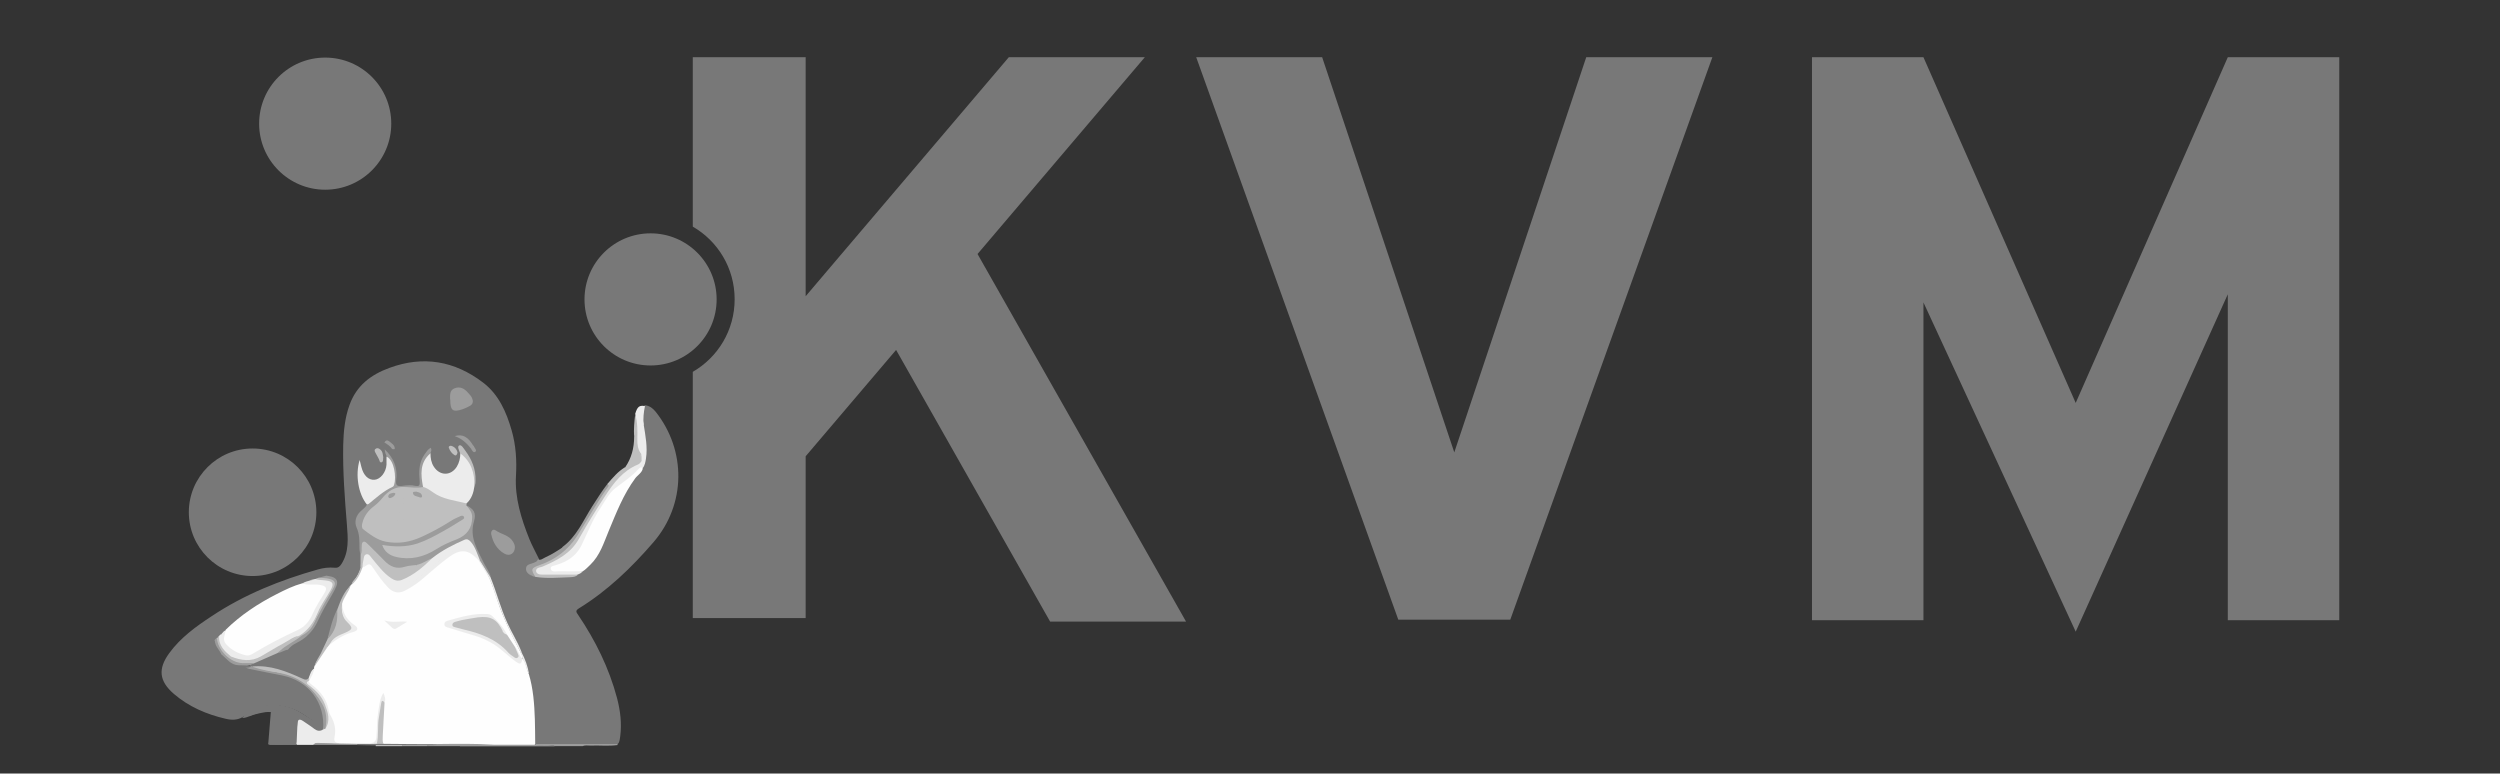 <?xml version="1.0" encoding="UTF-8"?> <svg xmlns="http://www.w3.org/2000/svg" id="Layer_6" data-name="Layer 6" viewBox="0 0 141.53 43.79"><rect x="0" y="0" width="141.53" height="43.79" fill="#333333" stroke="none"/><defs><style> .cls-1 { fill: #fefefe; } .cls-1, .cls-2, .cls-3, .cls-4, .cls-5 { stroke-width: 0px; } .cls-2 { fill: #ececec; } .cls-3 { fill: #9c9c9c; } .cls-4 { fill: #bfbfbf; } .cls-5 { fill: #787878; } </style></defs><path class="cls-5" d="m67.15,35.19h-7.7l-8.72-15.38-5.12,6.02v9.16h-6.39v-13.94c1.42-.82,2.37-2.35,2.37-4.11s-.95-3.29-2.37-4.11V3.24h6.39v13.53l2.03-2.39,1.08-1.27,8.39-9.87h7.7l-9.47,11.14,11.81,20.82Z"></path><polygon class="cls-5" points="96.94 3.24 85.5 35.08 79.16 35.08 67.72 3.24 74.85 3.24 82.33 25.61 89.8 3.24 96.94 3.24"></polygon><polygon class="cls-5" points="126.12 3.24 117.51 22.81 108.89 3.24 102.58 3.24 102.58 35.11 108.89 35.11 108.89 17.12 117.51 35.76 126.12 16.66 126.12 35.11 132.43 35.11 132.43 3.24 126.12 3.24"></polygon><circle class="cls-5" cx="18.41" cy="7" r="3.74"></circle><circle class="cls-5" cx="36.83" cy="16.95" r="3.74"></circle><circle class="cls-5" cx="14.3" cy="29" r="3.61"></circle><g><path class="cls-3" d="m34.96,42.12s0,.04,0,.06c-.51.07-1.02.01-1.53.03-.15,0-.31-.03-.45.03h-1.55c-.26-.07-.53-.01-.8-.03-.11,0-.23.03-.33-.03,0-.04,0-.08.03-.11.11-.09.25-.1.38-.1,1.29,0,2.58,0,3.87,0,.14,0,.29,0,.38.15Z"></path><path class="cls-3" d="m30.29,42.17c.38.06.77-.05,1.14.08h-5.39c0-.11.08-.15.16-.14.59.05,1.16-.16,1.75-.11.62.07,1.23.02,1.85.04.17,0,.36-.02.49.13Z"></path><path class="cls-3" d="m27.98,42.17c-.52,0-1.03,0-1.55.01-.13,0-.27-.01-.39.06h-1.86s-.02-.07,0-.11c.18-.21.43-.14.65-.17.9,0,1.81,0,2.71,0,.16,0,.37-.04.43.2Z"></path><path class="cls-2" d="m21.27,42.24s0-.03,0-.05c.03-.05.07-.08.12-.09.45-.01.9-.07,1.34.03.04.03.04.06.03.11h-1.49Z"></path><path class="cls-4" d="m22.76,42.24s0-.03,0-.05c.04-.07.1-.09.18-.1.35-.01.71-.01,1.06,0,.07,0,.14.02.18.09,0,.02,0,.04,0,.06h-1.43Z"></path><path class="cls-5" d="m34.96,42.12c-1.55,0-3.1,0-4.65,0-.2-.12-.14-.33-.14-.5,0-1-.07-1.98-.25-2.97-.03-.14-.06-.28-.12-.41-.08-.23-.14-.46-.15-.71-.01-.22-.13-.4-.22-.59-.23-.54-.63-1-.81-1.56-.21-.63-.56-1.2-.67-1.87-.05-.27-.17-.53-.26-.79-.14-.5-.5-.89-.71-1.36-.16-.35-.21-.75-.4-1.09-.03-.05,0-.1.01-.15.23-.54.26-1.05-.25-1.46-.02-.05-.01-.1,0-.14-.01-.12.06-.21.13-.3.15-.21.22-.46.25-.72.03-.43.14-.86-.06-1.29-.09-.2-.22-.38-.36-.54-.08-.09-.06.03-.09.05-.03.38-.12.72-.41.99-.38.36-.94.32-1.27-.09-.2-.25-.27-.54-.29-.85-.28.1-.32.37-.35.59-.05.3-.05.62.01.92.04.22-.02.32-.25.3-.35-.03-.7,0-1.05,0-.25.01-.3-.13-.32-.32-.03-.25.02-.49,0-.74-.02-.25-.12-.45-.23-.66-.02-.04-.05-.05-.02-.02,0,0,0,.02-.01.03.06.42.04.8-.26,1.14-.23.26-.52.29-.82.21-.29-.08-.45-.31-.52-.6-.02-.09-.03-.18-.04-.28.06.42.05.85.14,1.26.08.32.27.6.36.92.02.17-.11.26-.2.36-.41.46-.46.77-.19,1.33.03.05.07.11.04.17-.16.34-.04.68-.02,1.02,0,.22,0,.44,0,.66-.03.26-.11.49-.27.69-.09.11-.12.23-.17.35-.02.05-.05.08-.08.12-.44.32-.61.82-.8,1.29-.21.53-.35,1.09-.53,1.63-.22.53-.45,1.06-.66,1.6-.02.04-.04.08-.06.13-.16.15-.3.31-.38.52-.11.19-.25.2-.44.11-.62-.29-1.25-.56-1.93-.68-.29-.05-.58-.02-.87-.05-.03,0-.07,0-.1-.02-.05-.03-.08-.06-.08-.12.03-.13.15-.16.24-.23.43-.21.87-.4,1.33-.57.21-.06.41-.14.6-.24.75-.08,1.26-.47,1.57-1.16.34-.75.81-1.43,1.18-2.16.04-.08.09-.16.11-.25.07-.32-.06-.47-.39-.43-.08.01-.16.04-.24.05-.14.04-.29.06-.43.11-.07.02-.14.05-.2.08-.09.04-.17.13-.28.11-.18-.03-.31.06-.44.17-1.23.42-2.35,1.05-3.38,1.84-.31.24-.63.47-.9.76-.09.05-.22.04-.26.17-.04.05-.09.09-.13.14-.05.04-.09.09-.13.13-.05.05-.09.1-.12.15-.16.28.04.48.19.65.16.19.35.37.56.51.07.06.14.12.21.18.26.33.64.41,1.01.43.74.05,1.47.17,2.15.41.9.31,1.51.99,1.77,1.94.05.17.02.32-.12.41-.13.1-.26.02-.38-.06-.41-.28-.82-.58-1.31-.71-.64-.18-1.27-.21-1.87.14-.23.14-.48.25-.72.38-.31.2-.66.19-.99.11-1.08-.25-2.08-.68-2.93-1.41-.83-.72-.91-1.41-.26-2.3.64-.88,1.51-1.51,2.41-2.1,1.85-1.23,3.88-2.04,6-2.64.31-.09.63-.13.95-.1.2.02.29-.06.39-.21.44-.69.37-1.45.31-2.22-.12-1.5-.24-3-.21-4.51.02-.77.09-1.54.36-2.28.39-1.09,1.21-1.71,2.25-2.09,1.92-.71,3.7-.4,5.31.83.89.68,1.32,1.67,1.62,2.72.24.84.29,1.69.24,2.57-.07,1.24.3,2.42.76,3.57.15.37.35.72.52,1.08.09.16-.02.22-.13.27-.05.02-.1.03-.14.06-.11.06-.29.03-.31.2-.01.17.16.21.28.28.09.03.19.04.26.11.23.09.47.05.7.04.5-.02,1.02.08,1.49-.18.17.02.19-.15.29-.22.49-.37.87-.83,1.11-1.41.35-.88.68-1.76,1.11-2.61.26-.52.55-1.03.99-1.43.1-.09.18-.2.19-.35.26-.36.24-.75.18-1.16-.06-.4-.09-.81-.16-1.22-.1-.34.04-.65.1-.97,0-.05.06-.08.12-.06.23.04.4.18.55.36,1.74,2.2,1.72,5.24-.12,7.38-1.24,1.44-2.61,2.76-4.24,3.76-.22.14-.11.23-.03.36.98,1.45,1.75,3.01,2.2,4.7.19.72.28,1.46.18,2.2-.02.12-.03.25-.09.36Z"></path><path class="cls-2" d="m17.75,42.17h-.95c-.06-.09-.08-.19-.08-.29,0-.28,0-.55,0-.83-.01-.39.16-.48.51-.33.24.11.43.27.63.42.11.08.21.14.33.04.04-.04.1-.06.15-.1.13-.14.15-.31.13-.49-.07-.68-.37-1.23-.92-1.64-.04-.03-.09-.05-.13-.09-.07-.07-.18-.14-.13-.25.04-.09.14-.14.26-.1.59.34,1.02.8,1.17,1.47.03.15.08.3.15.44.18.34.28.7.27,1.09,0,.29.08.37.37.38.36.01.72,0,1.08,0,.49,0,.6-.11.59-.61,0-.49.06-.96.14-1.44.03-.18.07-.36.15-.53.05-.1.12-.17.24-.16.12,0,.18.09.21.2.04.17.11.34-.06.48-.14.05-.19.15-.21.29-.05.57-.11,1.15-.11,1.72,0,.16-.07.27-.24.29-.35,0-.71,0-1.06,0-.71.02-1.41-.02-2.12-.03-.12,0-.25-.03-.36.05Z"></path><path class="cls-5" d="m15.19,42.06c.05-.58.09-1.15.14-1.73.15-.2.37-.1.56-.12.05,0,.11.03.16.04.96.29.83.22.74,1.12-.02.19,0,.39-.01.58,0,.1,0,.19-.14.19-.48-.02-.96.05-1.44-.03h-.01s-.04-.04,0-.06Z"></path><path class="cls-5" d="m13.71,40.63c.76-.7,1.63-.9,2.63-.6.48.14.86.43,1.28.68.1.06.21.16.34.06.12-.1.08-.23.04-.34-.31-.93-.91-1.6-1.87-1.84-.67-.16-1.34-.32-2.03-.37-.37-.03-.76-.11-1-.47.02-.04.06-.07.11-.07.18.02.31.19.51.17.03,0,.06.01.09.02.3.1.62.12.93.16.37.09.74.17,1.12.23.87.14,1.5.63,2.02,1.3.3.38.46.79.39,1.28-.02.15,0,.29-.14.38-.14.09-.25-.02-.36-.09-.37-.25-.75-.5-1.16-.68-.81-.35-1.61-.32-2.39.07-.17.04-.32.14-.5.12Z"></path><path class="cls-5" d="m14.2,40.5c.75-.57,1.55-.54,2.36-.2.35.15.68.35.97.59.08.06.17.11.26.16.24.11.34.05.36-.21.08-.78-.38-1.29-.88-1.78-.49-.49-1.11-.64-1.75-.76-.28-.05-.57-.09-.84-.2-.33-.09-.67-.07-.99-.19h0c-.03-.14.05-.19.17-.2.73.18,1.48.27,2.21.45,1.07.26,1.83.92,2.23,1.94.15.38.25.81-.03,1.21-.17.1-.32.07-.48-.05-.2-.16-.42-.29-.63-.44-.21-.14-.31-.1-.32.16-.01.4-.04.79-.07,1.19-.45,0-.89,0-1.34,0-.09,0-.19.03-.26-.06.41,0,.82,0,1.24,0,.21,0,.3-.07.31-.29,0-.31.03-.62.06-.92.01-.19-.06-.3-.24-.38-.4-.17-.81-.23-1.24-.21-.39-.03-.75.13-1.12.18Z"></path><path class="cls-3" d="m30.32,32.65c-.09,0-.17-.02-.24-.08-.05-.04-.08-.09-.12-.14-.18-.25-.14-.41.16-.5.52-.15,1-.4,1.45-.7.11-.07.24-.13.28-.27.8-.59,1.17-1.5,1.68-2.3.28-.43.55-.87.87-1.28.08-.02.11.03.13.1-.14.38-.38.7-.61,1.02-.12.16-.21.32-.3.5-.37.7-.81,1.37-1.3,1.98-.39.48-.95.79-1.52,1.03-.16.07-.35.09-.49.19-.19.14.12.29.01.44Z"></path><path class="cls-2" d="m36.51,23c-.07.35-.11.69-.07,1.05-.16.02-.15-.1-.18-.2.15.56.1,1.14.24,1.7.04.14-.02.29-.03.44,0,.1-.07.15-.17.11-.08-.13-.19-.25-.24-.4-.13-.65-.05-1.31-.08-1.97,0-.1.02-.2-.02-.3.12-.41.24-.5.55-.44Z"></path><path class="cls-4" d="m35.39,26.46c.36-.52.51-1.1.51-1.73.06-.2-.02-.42.08-.62.11.24.09.5.06.73-.06.35.03.64.24.91,0,.42-.07.53-.47.65-.12.04-.24.11-.38.08-.01-.01-.03-.02-.04-.03Z"></path><path class="cls-3" d="m31.86,30.97c.04.12-.05.17-.12.23-.41.31-.83.6-1.34.73-.49.13-.51.17-.32.66-.16-.09-.32-.2-.3-.42.02-.22.23-.23.39-.29.11-.05.24-.07.28-.21.17.07.29-.06.43-.12.35-.16.67-.36.98-.57Z"></path><path class="cls-5" d="m20.22,42.13c.37,0,.74-.01,1.11-.02.12-.07.25-.14.4-.13.89-.02,1.78-.01,2.67,0,.15,0,.32-.03.4.16-.2.08-.41.02-.62.06-.48,0-.95,0-1.43,0-.5,0-.99,0-1.49,0-.35,0-.7-.01-1.05-.02-.01,0-.03-.01-.04-.02.02,0,.03-.01.05-.02Z"></path><path class="cls-4" d="m36.27,25.78c-.25-.27-.36-.56-.26-.93.05-.19,0-.4,0-.68-.08.23-.01.41-.11.56-.03-.43.01-.86.06-1.29.14.48.13.97.12,1.46,0,.27.03.53.19.76.04.04.04.08,0,.13Z"></path><path class="cls-3" d="m20.22,42.13s0,.03,0,.04c-.82,0-1.65,0-2.47,0,.07-.14.21-.11.33-.11.72.02,1.43.04,2.15.06Z"></path><path class="cls-4" d="m34.46,27.51s-.04-.08-.06-.13c.3-.34.59-.7.99-.93,0,0,0,0,0,0,.05.07.02.14-.03.19-.26.25-.48.54-.71.82-.05.06-.11.09-.19.04Z"></path><path class="cls-1" d="m24.8,42.13c-1.03,0-2.06-.01-3.09-.02-.14-.06-.19-.16-.18-.31.02-.62.06-1.24.15-1.85.01-.08.04-.13.09-.18.08-.18.02-.33-.07-.55-.22.4-.24.79-.3,1.17-.07.44-.05.88-.09,1.32-.02.25-.12.36-.39.36-.56-.02-1.11-.01-1.67,0-.26,0-.37-.09-.31-.35.09-.4.01-.78-.18-1.13-.05-.1-.12-.2-.14-.31-.1-.67-.47-1.15-1-1.54-.07-.05-.12-.11-.14-.2,0-.01,0-.03,0-.04.06-.23.17-.45.3-.65,0-.04,0-.07.01-.11.17-.36.41-.69.6-1.05.07-.09.11-.2.2-.28.38-.29.77-.59,1.26-.69.18-.04.21-.17.09-.31-.01-.01-.03-.02-.05-.04-.45-.27-.65-.67-.62-1.18.14-.37.32-.71.56-1.03.02-.02.04-.04.06-.06.23-.32.47-.62.56-1.02.01-.03.03-.05.06-.07.36-.27.42-.27.68.1.24.35.49.68.77,1.01.26.3.66.38,1,.18.57-.33,1.06-.76,1.55-1.2.34-.31.7-.61,1.1-.84.54-.31.93-.21,1.4.27.05.06.1.12.14.18.5.69.76,1.5,1.02,2.3.33,1.01.82,1.95,1.29,2.89.04.13.18.22.11.38-.27.05-.28-.21-.39-.34-.06-.07-.07-.19-.14-.26-.18-.22-.35-.45-.47-.71-.2-.42-.57-.7-.84-1.06-.05-.06-.12-.06-.2-.07-.66-.03-1.29.12-1.91.3-.1.03-.21.06-.21.19,0,.14.12.15.22.18.42.12.84.27,1.26.38.62.16,1.13.49,1.62.88.19.15.39.3.56.48.14.16.32.16.5.03.23.2.21.51.33.77.02.03,0,.08.04.11.25.83.31,1.69.34,2.55.02.47.01.94.02,1.41-.01.01-.02.03-.02.04-.77,0-1.54,0-2.32,0-1.06-.07-2.12-.05-3.18-.04Z"></path><path class="cls-4" d="m26.41,28.5s0,.08,0,.13c.46.28.44.71.27,1.3-.09.32-.3.52-.6.63-.59.22-1.12.55-1.66.87-.6.35-1.26.37-1.92.3-.39-.04-.64-.32-.9-.57-.11-.1-.13-.23-.01-.36.29-.08.58.04.87.03.57-.02,1.1-.13,1.61-.38.63-.3,1.23-.66,1.68-.93-.48.28-1.1.66-1.76.96-.85.38-1.71.48-2.6.15-.37-.14-.65-.43-.96-.66-.14-.11-.1-.25-.07-.4.09-.42.34-.75.68-1,.36-.26.63-.63.99-.89.12-.09.24-.15.4-.15.41.01.82-.06,1.23.01.1.02.18,0,.26-.06.15-.07.29,0,.4.08.44.34.96.49,1.49.62.21.05.45.07.59.3Z"></path><path class="cls-1" d="m12.77,35.66c.85-.84,1.84-1.49,2.9-2.03.47-.24.94-.47,1.45-.61.4-.02.81-.08,1.21.03.24.07.29.16.2.4-.01.04-.03.08-.05.11-.39.53-.64,1.14-.97,1.7-.09.16-.23.28-.38.35-.97.47-1.93.98-2.86,1.53-.14.08-.28.07-.42.04-.31-.08-.59-.22-.85-.4-.48-.34-.53-.61-.22-1.12Z"></path><path class="cls-1" d="m36.39,26.53c-.06.25-.29.36-.43.55-.67.91-1.07,1.95-1.5,2.98-.28.67-.49,1.38-1.04,1.91-.14.13-.27.28-.44.38-.31.1-.62.15-.95.1-.23-.04-.47,0-.71-.01-.14,0-.27-.04-.29-.2-.02-.16.07-.24.21-.28.92-.28,1.49-.91,1.87-1.78.41-.92.92-1.8,1.6-2.56.41-.46.94-.78,1.4-1.19.08-.07.28-.21.27.1Z"></path><path class="cls-2" d="m26.41,28.5c-.65-.17-1.33-.22-1.9-.63-.17-.12-.35-.25-.56-.31-.07-.04-.1-.11-.11-.18-.04-.54-.11-1.09.24-1.57.07-.1.13-.22.29-.15,0,.27.04.53.19.76.34.53.97.53,1.3,0,.14-.23.2-.49.2-.76.15-.09.24.02.31.12.42.51.58,1.09.49,1.74-.05.37-.16.72-.45.98Z"></path><path class="cls-3" d="m24.36,25.67c-.61.53-.54,1.21-.41,1.9-.35.08-.69.01-1.04,0-.56-.03-.94.23-1.27.63-.14.17-.29.32-.46.45-.32.24-.56.54-.66.94-.03.11-.05.22,0,.33.18.38.54.54.89.71.1.05.25.05.23.22.12.39.43.6.79.68.81.19,1.58,0,2.27-.44.36-.23.74-.4,1.14-.55.61-.24.89-.65.89-1.27,0-.28-.17-.45-.31-.65.39.19.56.41.41.91-.26.9.2,1.59.55,2.32.14.29.35.53.41.86-.09.04-.1-.04-.12-.09-.14-.31-.35-.59-.53-.88-.1-.18-.22-.34-.29-.54-.15-.39-.36-.46-.77-.37-.62.14-1.08.53-1.55.91-.3.11-.6.23-.88.38-.27-.02-.54.04-.79.12-.43.13-.78.01-1.09-.31-.28-.29-.53-.6-.82-.88-.08-.08-.15-.19-.28-.16-.14.04-.04.18-.08.27-.04.1,0,.27-.19.25-.02-.13-.05-.26-.05-.4,0-.39.01-.76-.16-1.14-.14-.32-.05-.67.23-.93.13-.12.28-.22.36-.38.24-.49.71-.72,1.13-1,.23-.16.33-.35.31-.62,0-.02,0-.04,0-.06-.06-.36-.16-.7-.32-1.03-.06-.12-.11-.24-.12-.41.52.49.74,1.07.65,1.74-.04.3.06.36.32.33.27-.04.53-.06.8,0,.19.04.22-.06.21-.23-.05-.54-.06-1.07.27-1.55.1-.14.19-.29.35-.38.09.13,0,.23-.02.33Z"></path><path class="cls-2" d="m36.39,26.53c-.1-.15-.19-.03-.25.03-.38.42-.86.73-1.31,1.08-.36.28-.57.72-.83,1.11-.45.66-.73,1.4-1.08,2.12-.25.51-.66.83-1.18,1.03-.07.03-.14.04-.2.07-.13.06-.39.05-.36.22.03.22.28.15.44.15.45.01.91,0,1.36,0-.06.1-.16.14-.26.18-.24.12-.51.09-.76.09-.44,0-.88.02-1.32,0-.04,0-.08,0-.12,0-.16-.03-.26-.14-.28-.29-.03-.15.1-.22.22-.25.4-.11.76-.31,1.12-.51.63-.35,1-.92,1.37-1.51.55-.88,1.01-1.81,1.67-2.62.25-.31.53-.59.81-.87.08-.08.17-.15.29-.19.21-.07.42-.16.6-.3.08-.13.09-.28.05-.42-.18-.6-.11-1.22-.22-1.83-.03-.16-.08-.43.13-.44.18-.01.06.25.1.38.02.09.04.18.06.27.1.64.23,1.28.13,1.93-.03.19-.06.39-.19.55Z"></path><path class="cls-2" d="m21.89,25.85c.43.21.56,1.15.42,1.61-.01.04-.05.09-.1.11-.5.23-.9.6-1.33.95-.03.02-.08.03-.11.04-.48-.58-.67-1.67-.41-2.52.04.16.07.28.1.4.12.48.4.75.75.72.33-.03.64-.42.67-.85,0-.15,0-.31,0-.46Z"></path><path class="cls-4" d="m36.33,26.09c-.06.09-.12.17-.22.21-.85.35-1.37,1.04-1.84,1.76-.53.8-1.03,1.62-1.5,2.45-.46.82-1.23,1.21-2.04,1.56-.07.03-.14.04-.21.06-.09.03-.18.08-.17.2.01.12.11.17.21.19.07.01.14.01.22.01.65,0,1.3,0,1.94,0-.13.14-.31.14-.48.15-.64.02-1.28.08-1.93-.02-.27-.43-.25-.5.24-.67.88-.31,1.59-.83,2.11-1.63.61-.94,1.14-1.94,1.8-2.85.31-.35.62-.7.93-1.05.13-.05.26-.12.39-.16.27-.07.44-.24.48-.52,0-.04,0-.08,0-.13.08.13.06.29.06.43Z"></path><path class="cls-2" d="m12.77,35.66c-.01.27-.22.54.04.82.31.33.68.52,1.12.62.15.03.28-.03.41-.11.81-.49,1.65-.93,2.51-1.32.42-.19.67-.52.84-.9.18-.41.42-.78.65-1.15.21-.33.15-.44-.24-.51-.32-.05-.66.04-.98-.08.13-.1.29-.12.44-.17.3,0,.59-.01.89.03.39.05.49.24.28.57-.37.57-.69,1.17-.98,1.79-.12.27-.34.46-.61.59-.87.42-1.72.87-2.54,1.37-.26.16-.56.17-.84.12-.58-.11-1.04-.4-1.27-.97-.07-.17-.04-.32.05-.47.07-.09.13-.17.24-.21Z"></path><path class="cls-4" d="m23.63,31.97c.31-.07.57-.27.86-.38.08.12,0,.2-.07.26-.49.36-.91.83-1.49,1.06-.35.14-.68.14-.99-.18-.29-.3-.59-.59-.83-.92-.07-.1-.15-.22-.29-.2-.13.02-.14.17-.18.27-.03.08-.05.16-.11.22-.13.37-.3.73-.61.99,0-.16.12-.25.21-.36.14-.17.2-.38.28-.57.04-.31.06-.63.09-.94.01-.12,0-.26.14-.31.14-.04.21.07.3.15.29.26.53.58.8.86.36.38.76.53,1.27.3.2-.09.43-.12.62-.25Z"></path><path class="cls-2" d="m12.53,35.87c-.03.52.21.88.65,1.13.48.27.97.33,1.46.04.75-.45,1.51-.88,2.3-1.25.38-.18.64-.45.8-.85.22-.52.51-1.01.82-1.48.22-.33.16-.45-.24-.49-.27-.03-.53-.04-.79-.12.1-.02.2-.05.31-.07.27-.02.55-.07.82.02.25.08.32.22.23.47-.05.13-.11.26-.19.38-.28.43-.53.88-.74,1.35-.21.46-.54.79-.96,1.05-.03.02-.06.03-.09.04-.64.29-1.24.66-1.83,1.02-.67.41-1.34.5-2.05.14-.23-.19-.44-.38-.6-.63-.13-.21-.16-.41-.03-.62.04-.04.08-.08.13-.12Z"></path><path class="cls-3" d="m29.15,30.97c0,.36-.29.55-.6.37-.42-.24-.64-.63-.74-1.09-.04-.18.1-.33.24-.23.32.23.77.27.99.64.06.1.11.2.11.32Z"></path><path class="cls-4" d="m23.63,31.97c-.66.59-1.35.79-1.97.05-.24-.28-.48-.56-.72-.84-.08-.09-.18-.2-.31-.14-.13.05-.09.19-.1.3-.03.27-.03.55-.12.82,0-.25,0-.49,0-.74.1-.16.05-.34.07-.51,0-.09,0-.2.1-.24.09-.03.15.05.21.1.32.32.65.63.96.96.33.35.7.51,1.19.35.22-.07.47-.07.7-.1Z"></path><path class="cls-5" d="m18.48,32.59c.24-.09.5-.13.69.08.19.22.08.46-.04.69-.55.98-1.1,1.97-1.65,2.95-.05.09-.1.15-.2.18-.32.1-.65.2-.97.3-.06-.23.14-.31.27-.37.84-.35,1.25-1.05,1.58-1.83.17-.4.44-.74.64-1.12.25-.47.22-.53-.24-.79-.04-.02-.07-.05-.08-.09Z"></path><path class="cls-3" d="m18.48,32.59c.1.02.2.03.3.06.29.09.37.27.26.54-.07.17-.16.34-.25.49-.28.48-.56.95-.79,1.46-.25.56-.66.99-1.22,1.26-.19.09-.35.22-.48.38-.22.03-.39.18-.61.19-.06-.13.05-.17.13-.24.36-.34.82-.53,1.23-.77.36-.21.62-.49.79-.88.26-.62.64-1.17.97-1.75.18-.32.13-.39-.22-.51-.19-.06-.4.04-.56-.11.15-.04.29-.08.44-.12Z"></path><path class="cls-4" d="m17.49,38.53c-.23.12-.07.2.03.28.37.29.7.61.87,1.06.17.45.34.92.03,1.38-.06-.04-.06-.1-.05-.17.1-.62-.08-1.16-.46-1.66-.68-.87-1.59-1.27-2.65-1.39-.24-.03-.48-.12-.72-.14-.09,0-.24,0-.25-.16,1.01-.09,1.92.27,2.81.68.17.08.3.12.4-.08.05.06.04.13,0,.19h0Z"></path><path class="cls-4" d="m19.85,33.15c-.11.38-.4.66-.49,1.05.01.03.01.06,0,.09-.08.35-.01.66.18.96.11.18.09.35-.09.47-.29.2-.58.38-.79.67-.08.11-.16.21-.19.34-.22.33-.44.66-.66.99.06-.32.29-.56.41-.85.1-.23.22-.46.33-.7.1-.32.35-.57.39-.92.03-.26.08-.51.16-.76.18-.49.36-.98.76-1.35Z"></path><path class="cls-5" d="m25.32,22.73c.01-.13.03-.24.04-.35.04-.56.37-.76.88-.52.32.15.56.39.72.69.11.2.09.37-.14.49-.27.15-.54.29-.86.33-.47.06-.56,0-.62-.47,0-.06-.02-.12-.02-.17Z"></path><path class="cls-3" d="m14.27,37.74c.51.18,1.03.27,1.56.36,1.09.2,1.87.82,2.41,1.75.25.43.28.92.18,1.4-.04.02-.09.03-.13.05.13-1.51-.81-2.76-2.31-3.06-.56-.11-1.13-.22-1.7-.34-.13-.03-.26-.04-.38-.12.01-.03.03-.05.05-.07.09-.06.17.04.25,0,.02,0,.05,0,.07,0Z"></path><path class="cls-4" d="m17.06,36c-.38.32-.86.51-1.23.86-.04.04-.09.08-.14.12-.43.19-.86.38-1.3.57-.98.31-1.62-.17-2.1-.94-.1-.16-.12-.33,0-.49.04-.04.08-.08.12-.12-.05.55.31.87.68,1.18.57.33,1.15.32,1.73.03.62-.31,1.18-.71,1.78-1.04.11-.06.22-.11.33-.16h0s.09-.04.13,0Z"></path><path class="cls-2" d="m27.16,31.72c.21.33.41.66.62.99.34.84.56,1.72.94,2.55.25.56.59,1.08.81,1.66-.02.03-.05.03-.07,0-.64-1.19-1.18-2.43-1.58-3.72-.17-.54-.51-.99-.78-1.47.02-.03.04-.03.07,0Z"></path><path class="cls-4" d="m17.06,36s-.08,0-.13,0c.51-.31.84-.77,1.06-1.32.19-.46.49-.85.73-1.28.2-.37.13-.49-.29-.54-.19-.03-.39-.01-.58-.08.06-.02.12-.05.18-.07.17.01.35.01.52.04.43.08.51.24.29.61-.16.27-.32.53-.47.8-.2.37-.41.74-.59,1.12-.16.33-.4.56-.73.72Z"></path><path class="cls-4" d="m26.86,27.52c.01-.74-.18-1.39-.81-1.86-.05-.15-.18-.37-.06-.44.13-.07.25.16.35.29.37.5.6,1.05.58,1.68,0,.11,0,.23-.06.33Z"></path><path class="cls-3" d="m12.28,36.12c.04.68.75,1.39,1.43,1.42.23,0,.45,0,.68,0-.08.04-.16.08-.24.12-.52.16-1,.11-1.4-.31-.08-.09-.17-.17-.26-.26-.15-.15-.23-.34-.34-.52-.07-.11-.07-.23,0-.34.04-.04.08-.08.12-.13Z"></path><path class="cls-3" d="m19.09,34.5c.04.63-.06,1.22-.55,1.68.15-.57.28-1.15.55-1.68Z"></path><path class="cls-3" d="m26.67,25.4c-.25-.31-.53-.58-.93-.71.44-.14.77.05,1.05.54.04.11.09.23-.11.18Z"></path><path class="cls-5" d="m21.76,25.05c-.08-.03-.16-.05-.23-.1-.08-.05-.23-.08-.17-.21.05-.11.18-.08.28-.06.37.07.6.33.81.62.06.09.11.23-.02.29-.14.07-.19-.07-.23-.18-.02-.27-.16-.39-.44-.37Z"></path><path class="cls-4" d="m21.69,25.91c0,.1.01.23-.08.26-.12.04-.12-.1-.16-.18-.06-.12-.13-.23-.19-.35-.05-.08-.09-.18.02-.24.09-.06.18-.01.25.05.15.12.14.31.17.46Z"></path><path class="cls-5" d="m12.16,36.24c0,.33.25.53.37.8.08.14.21.23.32.35.05.06.14.11.05.2-.31-.26-.63-.52-.8-.91-.07-.16-.11-.31.06-.44Z"></path><path class="cls-4" d="m25.9,25.62c-.02.1-.07.2-.16.15-.16-.09-.27-.25-.33-.42-.03-.08.06-.13.14-.11.19.06.31.19.35.38Z"></path><path class="cls-5" d="m12.9,37.6c-.05-.23-.32-.32-.37-.55.3.23.53.6.97.61.22,0,.43.01.65.02.02.02.04.04.05.06-.08.05-.16.06-.25.06-.25-.04-.51.09-.74-.06-.04,0-.08,0-.13,0-.06-.04-.12-.09-.18-.13Z"></path><path class="cls-3" d="m21.76,25.05c.07-.13.17-.15.28-.06.13.11.3.2.31.39,0,.08-.09.05-.15.04-.11-.17-.27-.27-.44-.37Z"></path><path class="cls-2" d="m29.45,36.92s.05,0,.07,0c.21.39.36.8.43,1.24-.19-.26-.17-.61-.38-.87h0c0-.13-.07-.25-.12-.37Z"></path><path class="cls-2" d="m17.49,38.53c0-.06,0-.13,0-.19.08-.18.11-.39.31-.5-.06.25-.16.48-.3.69Z"></path><path class="cls-3" d="m26.67,25.4c.08-.03.11-.09.11-.18.02.02.05.04.06.07.04.09.18.22.06.29-.11.07-.17-.09-.24-.18Z"></path><path class="cls-4" d="m21.77,39.77c-.03.62-.07,1.24-.1,1.86,0,.16-.03.33.04.48-.13,0-.25,0-.38,0,.12-.49.03-1,.12-1.49.05-.27.08-.54.13-.81.02-.14.08-.19.18-.04Z"></path><path class="cls-2" d="m17.62,42.05c-.19,0-.32,0-.45,0-.2-.02-.32-.28-.21-.44.06-.09.12-.05.18,0,.16.11.32.23.48.44Z"></path><path class="cls-5" d="m13.21,37.73c.25.02.5-.05.74.06-.02,0-.04,0-.06,0-.08.01-.14.06-.19.12-.19,0-.35-.06-.5-.19Z"></path><path class="cls-5" d="m13.71,37.91c.33.05.67.05.99.19-.34-.03-.68-.02-.99-.19Z"></path><path class="cls-2" d="m27.16,31.72s-.05,0-.07,0c-.04-.04-.08-.09-.12-.13-.06-.12-.18-.19-.25-.31-.38-.32-1.01-.3-1.37.06-.39.38-.82.7-1.26,1.02-.22.16-.4.35-.6.52-.37.3-.8.33-1.24.33-.17,0-.32-.15-.42-.29-.1-.14-.23-.27-.35-.39-.14-.12-.22-.29-.32-.44-.22-.32-.33-.46-.58,0-.02,0-.04,0-.06,0,.01-.12.02-.25.05-.37.03-.12.02-.3.17-.34.15-.03.23.12.31.22.34.4.64.83,1.09,1.13.19.13.38.19.61.1.68-.27,1.22-.74,1.74-1.25.55-.43,1.16-.74,1.8-1.02.16-.07.25,0,.35.1.27.3.37.69.52,1.04Z"></path><path class="cls-2" d="m29.57,37.29c-.05.31-.11.35-.36.17-.44-.31-.8-.7-1.26-.99-.33-.2-.67-.36-1.03-.47-.5-.15-1.01-.3-1.51-.46-.11-.03-.27-.06-.25-.22,0-.13.14-.17.25-.2.69-.19,1.39-.4,2.12-.36.12,0,.23.02.32.1.34.32.65.65.86,1.08-.06.04-.12.03-.19.03-.08-.02-.14-.07-.2-.13-.08-.07-.11-.17-.14-.27-.1-.32-.39-.55-.72-.55-.45.01-.9.08-1.34.19-.09.02-.2.02-.19.16.01.11.11.11.19.13.48.14.96.26,1.43.45.42.17.75.46,1.08.74.06.05.1.1.16.15.08.06.16.17.26.14.15-.05,0-.18.02-.27,0-.04.03-.08.06-.1.22.18.25.48.43.68,0,0,0,0,0,0Z"></path><path class="cls-4" d="m28.58,35.88s.08.04.13.06c.15.23.29.45.44.68.06.13.11.26.17.4.03.07.07.14,0,.2-.08.07-.16.03-.22-.02-.12-.08-.24-.16-.34-.27-.68-.76-1.58-1.08-2.54-1.3-.15-.04-.3-.08-.45-.12-.07-.02-.15-.03-.16-.12-.01-.1.06-.15.14-.18.14-.04.28-.08.42-.11.29-.05.59-.11.88-.15.74-.09,1.09.11,1.42.79-.12.09-.23.02-.29-.07-.36-.47-.84-.45-1.34-.36-.08.02-.16,0-.28.07.41.13.82.19,1.18.37.37.19.68.46,1.02.75-.05-.15-.13-.24-.18-.34-.05-.1-.12-.2.01-.3Z"></path><path class="cls-2" d="m26.79,31.29c.06.1.16.18.18.31-.5-.52-.96-.51-1.6-.03-.54.4-1.03.85-1.54,1.28-.28.23-.6.43-.93.6-.33.16-.65.1-.92-.18-.31-.32-.56-.68-.81-1.05-.23-.34-.25-.34-.57-.12.04-.17.02-.4.21-.44.21-.05.26.2.36.32.13.15.19.36.36.49.11.19.27.34.4.51.18.22.66.3.96.18.32-.12.6-.31.87-.53.49-.4.99-.8,1.46-1.22.33-.29.7-.4,1.12-.39.2,0,.36.09.46.26Z"></path><path class="cls-4" d="m18.46,36.74c.03-.39.28-.65.57-.86.47-.33.49-.32.27-.86-.11-.27-.11-.52.04-.76,0,.47.18.84.57,1.11.16.11.13.27-.05.36-.19.1-.39.17-.59.26-.25.12-.45.28-.61.49-.07.08-.13.17-.2.25Z"></path><path class="cls-2" d="m18.67,36.49c.15-.39.51-.52.85-.66.45-.19.48-.28.14-.61-.29-.27-.32-.6-.3-.96,0-.02,0-.04.01-.06.03.51.27.9.7,1.19.24.16.2.32-.08.39-.5.13-.92.39-1.32.71Z"></path><path class="cls-2" d="m21.78,35.13c.44.14.85.02,1.27.07-.21.13-.42.26-.64.39-.07.04-.14,0-.2-.04-.15-.14-.29-.28-.44-.41Z"></path><path class="cls-3" d="m21.64,30.86c-.36-.17-.74-.3-1.02-.61-.08-.09-.19-.18-.1-.32.41.31.81.64,1.34.74.7.13,1.35.02,1.99-.27.57-.26,1.13-.56,1.66-.9.17-.11.36-.2.55-.28.07-.03.17-.05.21.05.03.08-.05.13-.11.16-.34.21-.68.43-1.03.62-.48.27-.97.54-1.5.72-.66.21-1.32.19-1.99.08Z"></path><path class="cls-4" d="m25.44,28.96c-.02.11-.08.19-.16.26-.44.37-.9.71-1.42.98-.11.06-.26.14-.36-.01-.1-.14.06-.22.13-.3.21-.25.44-.49.64-.75.19-.24.43-.38.71-.46.2-.06.46.12.46.29Z"></path><path class="cls-4" d="m23.25,28.46c-.06.41-.25.77-.57,1.07-.05.04-.11.08-.17.04-.06-.04-.04-.11-.02-.17.15-.35.31-.69.35-1.07.01-.12.12-.19.25-.16.14.03.14.16.15.3Z"></path><path class="cls-3" d="m23.56,27.83c.15.04.3.07.33.24.02.11-.08.11-.15.08-.13-.06-.33-.05-.36-.23-.02-.11.12-.07.18-.09Z"></path><path class="cls-3" d="m22.27,27.9c.06,0,.13.02.11.07-.05.13-.17.2-.3.23-.07.01-.11-.06-.1-.12.04-.15.18-.15.28-.18Z"></path><path class="cls-4" d="m16.93,35.99c-.7.41-1.35.91-2.1,1.25-.43.2-.88.31-1.35.15-.15-.05-.3-.08-.4-.22.56.22,1.13.31,1.69-.01.43-.24.84-.51,1.28-.74.29-.15.54-.37.88-.43Z"></path><path class="cls-3" d="m25.48,22.61c.01-.22-.05-.51.26-.63.31-.12.56.02.76.26.08.09.17.17.22.29.08.18.07.34-.12.45-.13.07-.25.13-.39.18-.58.2-.72.09-.72-.55Z"></path><path class="cls-2" d="m26.79,31.29c-.43-.3-.85-.22-1.28,0-.53.27-.9.74-1.36,1.1-.32.24-.64.49-.98.7-.65.39-1.32.21-1.65-.62.08.07.18.14.25.23.46.5.95.57,1.51.18.69-.48,1.34-1.03,1.97-1.58.33-.29.72-.35,1.12-.33.19,0,.35.12.41.33Z"></path><path class="cls-4" d="m28.58,35.88c.14.24.29.47.42.72.05.09.12.2,0,.28-.1.06-.17-.04-.23-.1-.43-.43-.89-.84-1.49-1.02-.32-.1-.64-.15-.96-.23-.09-.02-.21-.02-.21-.14,0-.13.12-.12.21-.13.43-.09.86-.13,1.29-.12.16,0,.27.07.38.17.15.15.31.3.47.45.04.04.08.09.12.13Z"></path><path class="cls-3" d="m25.61,22.68c0-.43.12-.61.38-.6.23,0,.53.33.53.56,0,.23-.35.49-.66.48-.33-.02-.23-.27-.26-.44Z"></path></g></svg> 